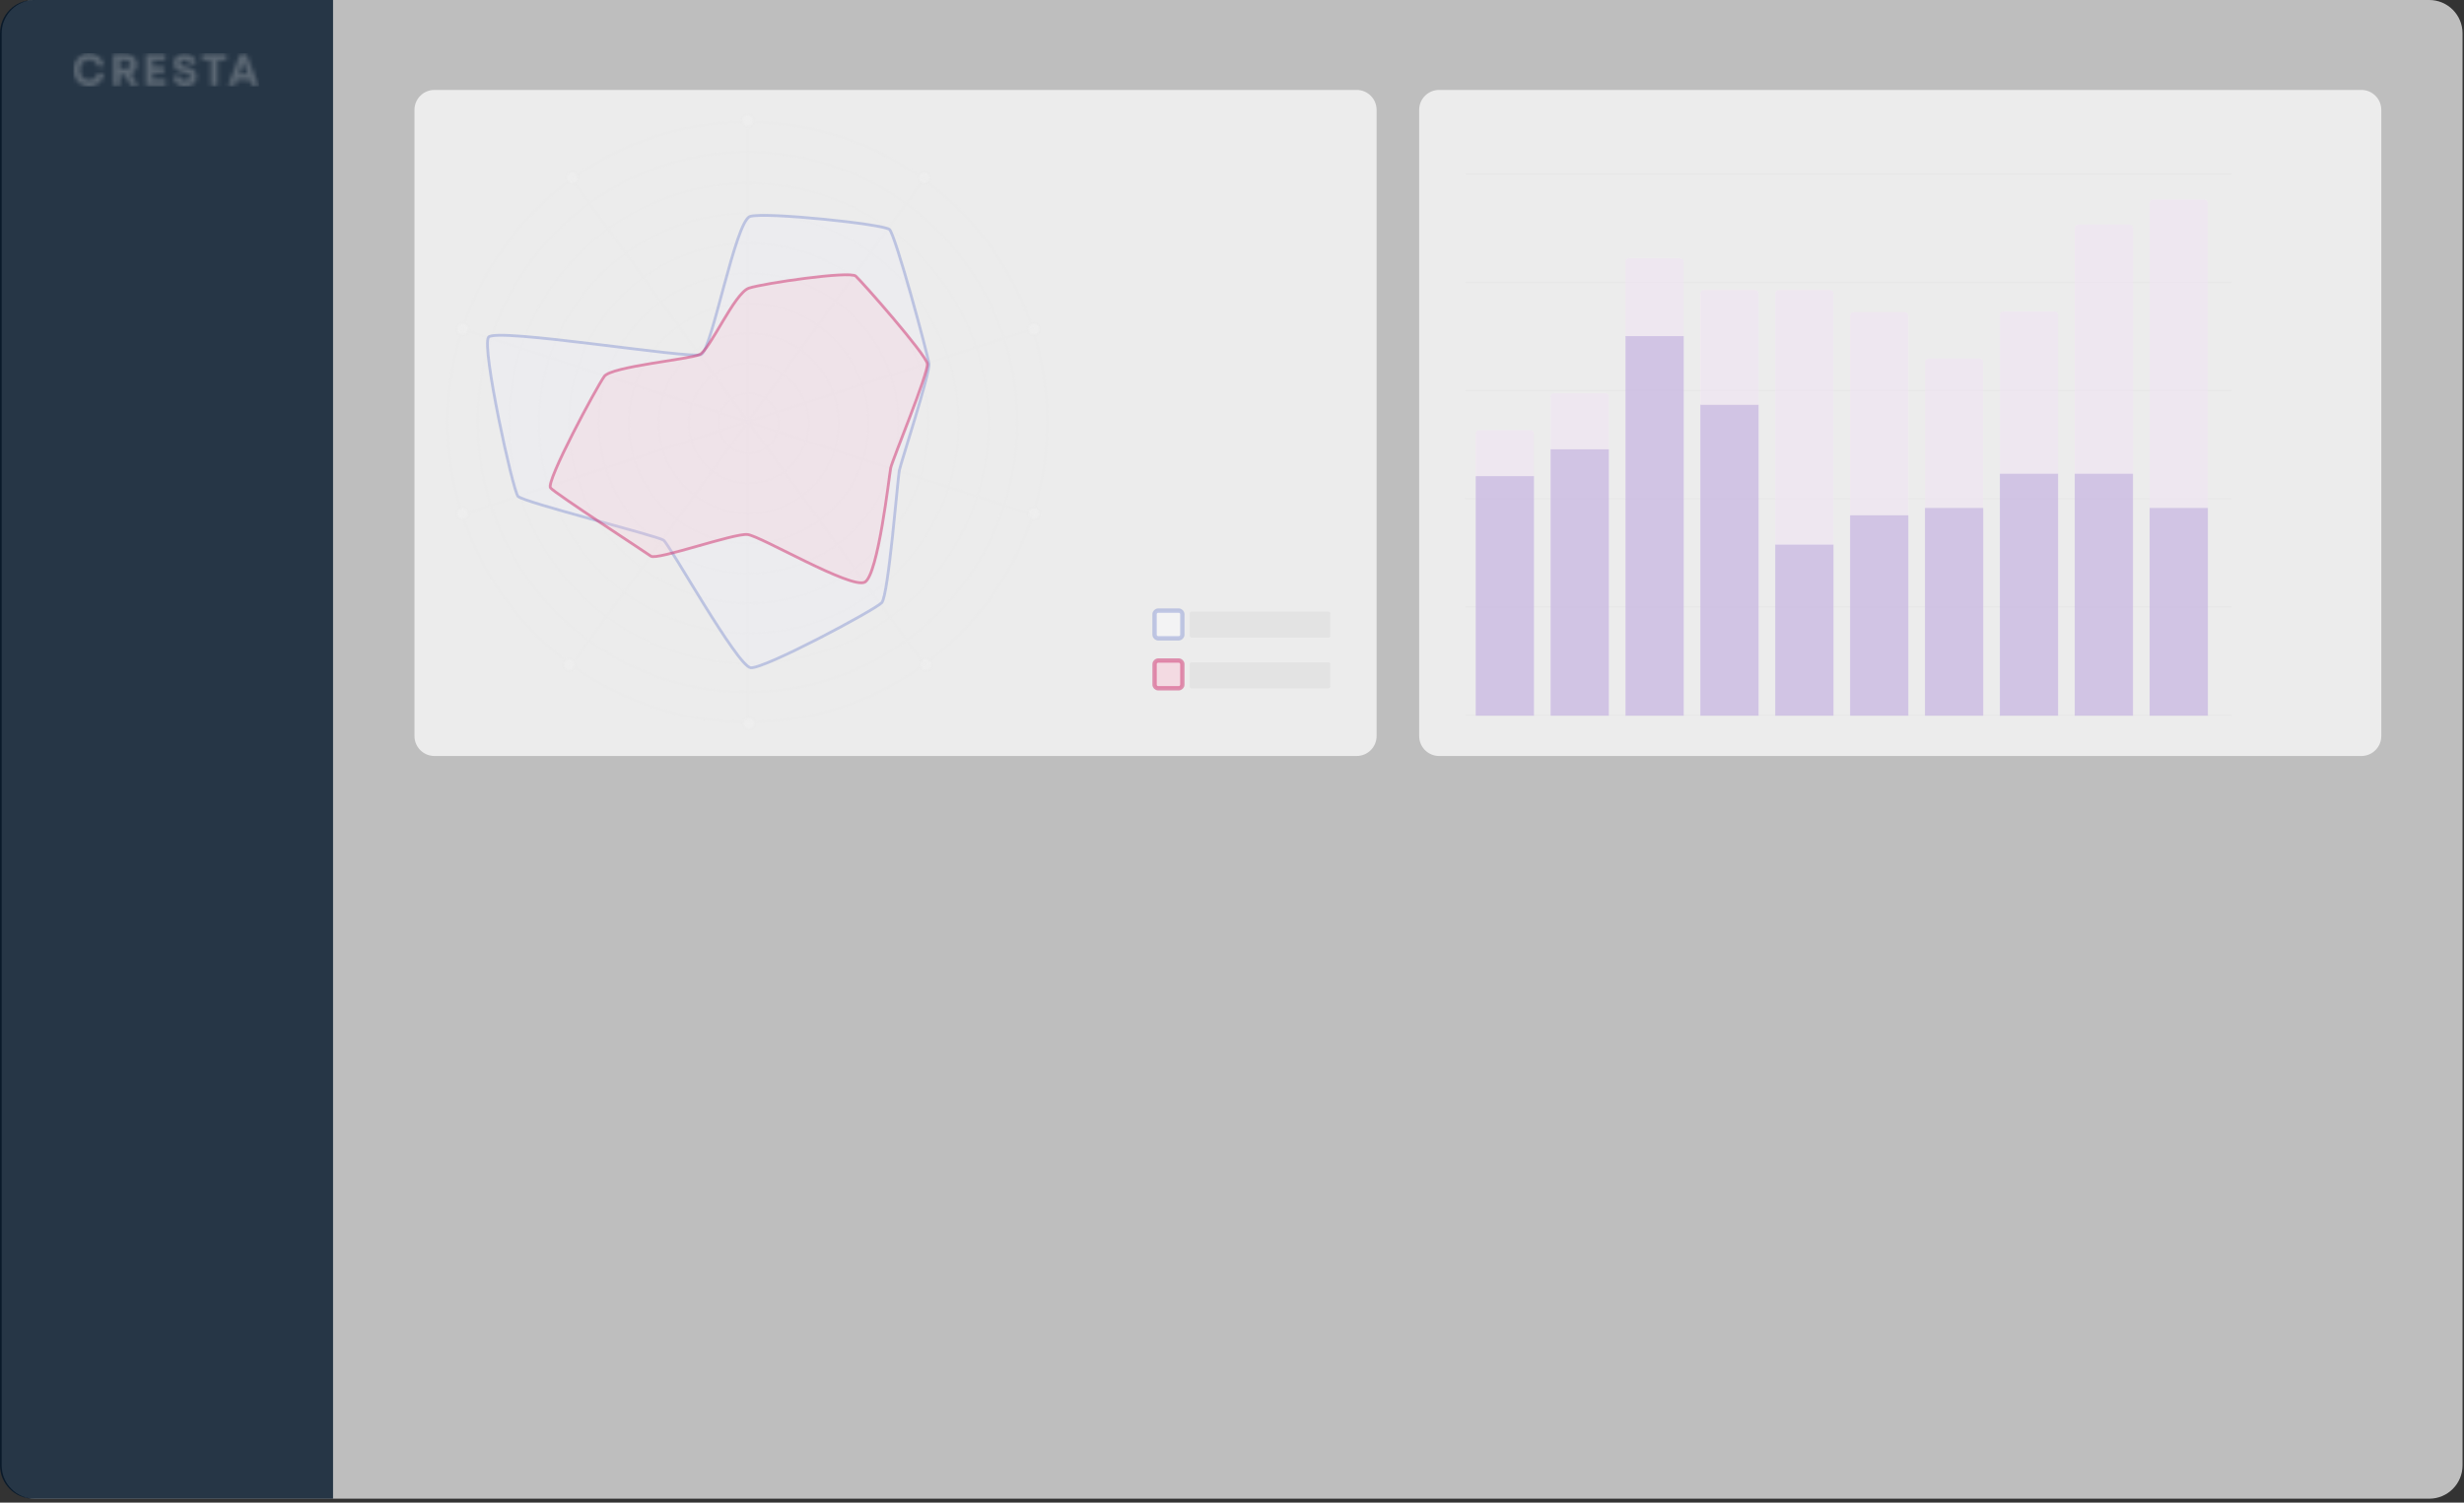 <svg width="569" height="347" viewBox="0 0 569 347" fill="none" xmlns="http://www.w3.org/2000/svg">
<rect x="0" y="0" width="569" height="347" fill="#333333" stroke="none"/>
<path opacity="0.7" d="M560.972 0H8.076C3.828 0 0.385 3.443 0.385 7.691V338.403C0.385 342.651 3.828 346.094 8.076 346.094H560.972C565.219 346.094 568.663 342.651 568.663 338.403V7.691C568.663 3.443 565.219 0 560.972 0Z" fill="#FAFAFA"/>
<path opacity="0.7" d="M313.279 20.766H100.325C97.776 20.766 95.71 22.832 95.71 25.38V169.971C95.71 172.519 97.776 174.585 100.325 174.585H313.279C315.828 174.585 317.894 172.519 317.894 169.971V25.38C317.894 22.832 315.828 20.766 313.279 20.766Z" fill="white"/>
<path opacity="0.5" d="M272.175 141.001H267.475C267.003 141.001 266.621 141.384 266.621 141.856V146.556C266.621 147.028 267.003 147.41 267.475 147.41H272.175C272.647 147.41 273.03 147.028 273.03 146.556V141.856C273.03 141.384 272.647 141.001 272.175 141.001Z" fill="#FAFAFD" stroke="#8C9AD5"/>
<path opacity="0.7" d="M306.785 141.257H275.166C274.93 141.257 274.739 141.448 274.739 141.684V146.811C274.739 147.047 274.93 147.239 275.166 147.239H306.785C307.021 147.239 307.212 147.047 307.212 146.811V141.684C307.212 141.448 307.021 141.257 306.785 141.257Z" fill="#E0E0E0"/>
<path opacity="0.7" d="M306.785 152.965H275.166C274.93 152.965 274.739 153.156 274.739 153.392V158.519C274.739 158.755 274.93 158.947 275.166 158.947H306.785C307.021 158.947 307.212 158.755 307.212 158.519V153.392C307.212 153.156 307.021 152.965 306.785 152.965Z" fill="#E0E0E0"/>
<path opacity="0.5" d="M272.175 152.537H267.475C267.003 152.537 266.621 152.92 266.621 153.392V158.092C266.621 158.564 267.003 158.946 267.475 158.946H272.175C272.647 158.946 273.03 158.564 273.03 158.092V153.392C273.03 152.92 272.647 152.537 272.175 152.537Z" fill="#FBC9D9" stroke="#CF316E"/>
<g opacity="0.5">
<g opacity="0.5">
<path opacity="0.5" d="M172.62 166.769C210.848 166.769 241.839 135.749 241.839 97.483C241.839 59.217 210.848 28.196 172.62 28.196C134.391 28.196 103.401 59.217 103.401 97.483C103.401 135.749 134.391 166.769 172.62 166.769Z" stroke="#E6E6E6" stroke-width="0.648"/>
<path opacity="0.5" d="M172.62 159.841C207.025 159.841 234.917 131.922 234.917 97.483C234.917 63.044 207.025 35.125 172.62 35.125C138.214 35.125 110.323 63.044 110.323 97.483C110.323 131.922 138.214 159.841 172.62 159.841Z" stroke="#E6E6E6" stroke-width="0.583"/>
<path opacity="0.5" d="M172.897 153.189C203.48 153.189 228.272 128.373 228.272 97.76C228.272 67.147 203.48 42.331 172.897 42.331C142.314 42.331 117.522 67.147 117.522 97.76C117.522 128.373 142.314 153.189 172.897 153.189Z" stroke="#E6E6E6" stroke-width="0.518"/>
<path opacity="0.5" d="M172.897 146.26C199.657 146.26 221.35 124.545 221.35 97.759C221.35 70.973 199.657 49.259 172.897 49.259C146.137 49.259 124.443 70.973 124.443 97.759C124.443 124.545 146.137 146.26 172.897 146.26Z" stroke="#E6E6E6" stroke-width="0.5"/>
<path opacity="0.5" d="M172.897 139.331C195.834 139.331 214.428 120.719 214.428 97.759C214.428 74.8 195.834 56.188 172.897 56.188C149.96 56.188 131.365 74.8 131.365 97.759C131.365 120.719 149.96 139.331 172.897 139.331Z" stroke="#E6E6E6" stroke-width="0.5"/>
<path opacity="0.5" d="M172.897 132.403C192.011 132.403 207.506 116.892 207.506 97.759C207.506 78.626 192.011 63.116 172.897 63.116C153.782 63.116 138.287 78.626 138.287 97.759C138.287 116.892 153.782 132.403 172.897 132.403Z" stroke="#E6E6E6" stroke-width="0.5"/>
<path opacity="0.5" d="M172.897 125.474C188.188 125.474 200.584 113.066 200.584 97.76C200.584 82.453 188.188 70.045 172.897 70.045C157.605 70.045 145.209 82.453 145.209 97.76C145.209 113.066 157.605 125.474 172.897 125.474Z" stroke="#E6E6E6" stroke-width="0.5"/>
<path opacity="0.5" d="M172.897 118.546C184.365 118.546 193.662 109.239 193.662 97.76C193.662 86.28 184.365 76.974 172.897 76.974C161.428 76.974 152.131 86.28 152.131 97.76C152.131 109.239 161.428 118.546 172.897 118.546Z" stroke="#E6E6E6" stroke-width="0.5"/>
<path opacity="0.5" d="M172.897 111.617C180.542 111.617 186.74 105.413 186.74 97.76C186.74 90.106 180.542 83.902 172.897 83.902C165.251 83.902 159.053 90.106 159.053 97.76C159.053 105.413 165.251 111.617 172.897 111.617Z" stroke="#E6E6E6" stroke-width="0.5"/>
<path opacity="0.5" d="M172.897 104.688C176.72 104.688 179.819 101.586 179.819 97.76C179.819 93.933 176.72 90.831 172.897 90.831C169.074 90.831 165.975 93.933 165.975 97.76C165.975 101.586 169.074 104.688 172.897 104.688Z" stroke="#E6E6E6" stroke-width="0.5"/>
</g>
<g opacity="0.5">
<path opacity="0.5" d="M172.758 28.196V166.769" stroke="#E6E6E6" stroke-width="0.648" stroke-linecap="square"/>
<path opacity="0.5" d="M213.403 41.304L132.031 153.412" stroke="#E6E6E6" stroke-width="0.648" stroke-linecap="square"/>
<path opacity="0.5" d="M238.428 75.997L106.766 118.818" stroke="#E6E6E6" stroke-width="0.648" stroke-linecap="square"/>
<path opacity="0.5" d="M238.428 118.818L106.766 75.997" stroke="#E6E6E6" stroke-width="0.648" stroke-linecap="square"/>
<path opacity="0.5" d="M213.403 153.412L132.031 41.304" stroke="#E6E6E6" stroke-width="0.648" stroke-linecap="square"/>
</g>
<g opacity="0.5">
<path opacity="0.5" d="M172.689 29.302C173.454 29.302 174.073 28.682 174.073 27.918C174.073 27.153 173.454 26.533 172.689 26.533C171.924 26.533 171.305 27.153 171.305 27.918C171.305 28.682 171.924 29.302 172.689 29.302Z" fill="white" stroke="#E6E6E6" stroke-width="0.648"/>
<path opacity="0.5" d="M213.459 42.453C214.224 42.453 214.843 41.834 214.843 41.069C214.843 40.304 214.224 39.685 213.459 39.685C212.694 39.685 212.075 40.304 212.075 41.069C212.075 41.834 212.694 42.453 213.459 42.453Z" fill="white" stroke="#E6E6E6" stroke-width="0.648"/>
<path opacity="0.5" d="M238.724 77.409C239.488 77.409 240.108 76.79 240.108 76.025C240.108 75.26 239.488 74.641 238.724 74.641C237.959 74.641 237.339 75.26 237.339 76.025C237.339 76.79 237.959 77.409 238.724 77.409Z" fill="white" stroke="#E6E6E6" stroke-width="0.648"/>
<path opacity="0.5" d="M238.724 119.979C239.488 119.979 240.108 119.359 240.108 118.594C240.108 117.83 239.488 117.21 238.724 117.21C237.959 117.21 237.339 117.83 237.339 118.594C237.339 119.359 237.959 119.979 238.724 119.979Z" fill="white" stroke="#E6E6E6" stroke-width="0.648"/>
<path opacity="0.5" d="M213.805 154.934C214.57 154.934 215.189 154.314 215.189 153.549C215.189 152.785 214.57 152.165 213.805 152.165C213.04 152.165 212.421 152.785 212.421 153.549C212.421 154.314 213.04 154.934 213.805 154.934Z" fill="white" stroke="#E6E6E6" stroke-width="0.648"/>
<path opacity="0.5" d="M172.966 168.432C173.73 168.432 174.35 167.812 174.35 167.047C174.35 166.283 173.73 165.663 172.966 165.663C172.201 165.663 171.582 166.283 171.582 167.047C171.582 167.812 172.201 168.432 172.966 168.432Z" fill="white" stroke="#E6E6E6" stroke-width="0.648"/>
<path opacity="0.5" d="M131.435 154.934C132.199 154.934 132.819 154.314 132.819 153.549C132.819 152.785 132.199 152.165 131.435 152.165C130.67 152.165 130.05 152.785 130.05 153.549C130.05 154.314 130.67 154.934 131.435 154.934Z" fill="white" stroke="#E6E6E6" stroke-width="0.648"/>
<path opacity="0.5" d="M106.862 119.979C107.626 119.979 108.246 119.359 108.246 118.594C108.246 117.83 107.626 117.21 106.862 117.21C106.097 117.21 105.478 117.83 105.478 118.594C105.478 119.359 106.097 119.979 106.862 119.979Z" fill="white" stroke="#E6E6E6" stroke-width="0.648"/>
<path opacity="0.5" d="M106.862 77.409C107.626 77.409 108.246 76.79 108.246 76.025C108.246 75.26 107.626 74.641 106.862 74.641C106.097 74.641 105.478 75.26 105.478 76.025C105.478 76.79 106.097 77.409 106.862 77.409Z" fill="white" stroke="#E6E6E6" stroke-width="0.648"/>
<path opacity="0.5" d="M132.127 42.453C132.891 42.453 133.511 41.834 133.511 41.069C133.511 40.304 132.891 39.685 132.127 39.685C131.362 39.685 130.742 40.304 130.742 41.069C130.742 41.834 131.362 42.453 132.127 42.453Z" fill="white" stroke="#E6E6E6" stroke-width="0.648"/>
</g>
</g>
<path opacity="0.5" fill-rule="evenodd" clip-rule="evenodd" d="M173.197 49.991C176.574 48.883 204.019 51.748 205.404 52.99C206.789 54.233 214.25 81.861 214.527 84.014C214.804 86.167 208.032 106.863 207.673 108.656C207.314 110.449 205.157 137.519 203.619 139.18C202.081 140.84 176.437 154.546 173.353 154.197C170.269 153.847 154.622 125.758 153.237 124.75C151.853 123.743 120.803 115.992 119.611 114.608C118.418 113.224 111.155 80.143 112.817 77.863C114.478 75.583 159.509 82.992 161.937 81.885C164.364 80.778 169.82 51.098 173.197 49.991Z" fill="#EDEFF8" fill-opacity="0.5" stroke="#8C9AD5" stroke-width="0.648" stroke-linecap="round" stroke-linejoin="round"/>
<path opacity="0.5" fill-rule="evenodd" clip-rule="evenodd" d="M172.969 66.527C176.346 65.42 196.231 62.515 197.615 63.757C199 64.999 213.866 81.862 214.143 84.014C214.42 86.167 206.05 106.265 205.691 108.058C205.332 109.852 202.807 132.669 199.73 134.424C196.654 136.179 175.704 123.79 172.62 123.44C169.536 123.091 151.701 129.446 150.316 128.439C148.931 127.432 128.328 114.057 127.135 112.673C125.943 111.289 137.887 89.188 139.549 86.908C141.21 84.628 159.125 82.993 161.552 81.885C163.979 80.778 169.592 67.634 172.969 66.527Z" fill="#FBC9D9" fill-opacity="0.5" stroke="#CF316E" stroke-width="0.648" stroke-linecap="round" stroke-linejoin="round"/>
<path opacity="0.7" d="M545.291 20.766H332.336C329.787 20.766 327.721 22.832 327.721 25.38V169.971C327.721 172.519 329.787 174.585 332.336 174.585H545.291C547.839 174.585 549.905 172.519 549.905 169.971V25.38C549.905 22.832 547.839 20.766 545.291 20.766Z" fill="white"/>
<g opacity="0.7">
<path opacity="0.7" fill-rule="evenodd" clip-rule="evenodd" d="M515.296 40.378L338.403 40.378V39.993L515.296 39.993V40.378Z" fill="#E6E6E6"/>
<path opacity="0.7" fill-rule="evenodd" clip-rule="evenodd" d="M515.296 65.374L338.403 65.374V64.989L515.296 64.989V65.374Z" fill="#E6E6E6"/>
<path opacity="0.7" fill-rule="evenodd" clip-rule="evenodd" d="M515.296 90.369L338.403 90.369V89.984L515.296 89.984V90.369Z" fill="#E6E6E6"/>
<path opacity="0.7" fill-rule="evenodd" clip-rule="evenodd" d="M515.296 115.365L338.403 115.365V114.98L515.296 114.98V115.365Z" fill="#E6E6E6"/>
<path opacity="0.7" fill-rule="evenodd" clip-rule="evenodd" d="M515.296 140.36L338.403 140.36V139.976L515.296 139.976V140.36Z" fill="#E6E6E6"/>
<path opacity="0.7" fill-rule="evenodd" clip-rule="evenodd" d="M515.296 165.356L338.403 165.356V164.972L515.296 164.972V165.356Z" fill="#E6E6E6"/>
</g>
<g opacity="0.7">
<path opacity="0.7" fill-rule="evenodd" clip-rule="evenodd" d="M497.168 46.079C496.744 46.079 496.399 46.423 496.399 46.848V165.289H509.845V46.848C509.845 46.423 509.501 46.079 509.076 46.079H497.168ZM341.547 99.338C341.122 99.338 340.778 99.683 340.778 100.108V165.289H354.224V100.108C354.224 99.683 353.879 99.338 353.455 99.338H341.547ZM358.838 90.791C358.414 90.791 358.069 91.135 358.069 91.56V165.289H371.515V91.56C371.515 91.135 371.171 90.791 370.746 90.791H358.838ZM376.13 59.623C375.705 59.623 375.36 59.967 375.36 60.392V165.289H388.806V60.392C388.806 59.967 388.462 59.623 388.037 59.623H376.13ZM393.421 66.969C392.996 66.969 392.652 67.313 392.652 67.738V165.289H406.097V67.738C406.097 67.313 405.753 66.969 405.328 66.969H393.421ZM410.712 66.969C410.287 66.969 409.943 67.313 409.943 67.738V165.289H423.389V67.738C423.389 67.313 423.044 66.969 422.62 66.969H410.712ZM428.003 72.054C427.579 72.054 427.234 72.398 427.234 72.823V165.289H440.68V72.823C440.68 72.398 440.336 72.054 439.911 72.054H428.003ZM445.295 82.79C444.87 82.79 444.526 83.135 444.526 83.559V165.289H457.971V83.559C457.971 83.135 457.627 82.79 457.202 82.79H445.295ZM462.586 71.91C462.161 71.91 461.817 72.255 461.817 72.68V165.289H475.263V72.68C475.263 72.255 474.918 71.91 474.493 71.91H462.586ZM479.877 51.855C479.452 51.855 479.108 52.2 479.108 52.624V165.289H492.554V52.624C492.554 52.2 492.209 51.855 491.785 51.855H479.877Z" fill="#F3E5F5"/>
<path opacity="0.7" fill-rule="evenodd" clip-rule="evenodd" d="M340.785 109.964V165.282H354.231V109.964H340.785ZM358.076 103.754V165.282H371.522V103.754H358.076ZM375.368 77.619V165.282H388.813V77.619H375.368ZM392.659 93.484V165.282H406.105V93.484H392.659ZM409.95 125.769V165.282H423.396V125.769H409.95ZM427.241 118.995V165.282H440.687V118.995H427.241ZM444.533 117.302V165.282H457.978V117.302H444.533ZM461.824 109.399V165.282H475.27V109.399H461.824ZM479.115 109.399V165.282H492.561V109.399H479.115ZM496.406 117.302V165.282H509.852V117.302H496.406Z" fill="#B39DDB"/>
</g>
<path opacity="0.8" fill-rule="evenodd" clip-rule="evenodd" d="M7.691 0H76.91V346.094H7.691C3.443 346.094 0 342.651 0 338.403V7.691C0 3.443 3.443 0 7.691 0Z" fill="#001529"/>
<g opacity="0.7">
<mask id="mask0" mask-type="alpha" maskUnits="userSpaceOnUse" x="16" y="12" width="44" height="8">
<g opacity="0.7">
<path opacity="0.7" d="M20.612 12.306C22.353 12.306 23.74 13.493 24.073 15.243H22.521C22.229 14.373 21.514 13.828 20.612 13.828C19.403 13.828 18.488 14.834 18.488 16.16C18.488 17.486 19.403 18.474 20.612 18.474C21.553 18.474 22.278 17.889 22.535 16.955H24.095C23.786 18.694 22.509 19.883 20.854 19.989H20.365C18.389 19.864 16.92 18.251 16.92 16.16C16.92 13.965 18.513 12.306 20.612 12.306ZM42.667 12.476C44.305 12.476 45.237 13.365 45.237 14.808H43.712C43.712 14.184 43.206 13.892 42.629 13.892C42.13 13.892 41.623 14.107 41.623 14.581C41.623 15.091 42.243 15.245 42.997 15.428C44.084 15.708 45.448 16.052 45.448 17.674C45.448 19.147 44.36 19.906 43 19.989H42.492C40.994 19.897 39.982 18.98 39.982 17.506H41.536C41.536 18.206 42.105 18.544 42.736 18.544C43.316 18.544 43.884 18.233 43.884 17.692C43.884 17.131 43.234 16.977 42.461 16.794C41.386 16.525 40.081 16.208 40.081 14.648C40.081 13.259 41.088 12.476 42.667 12.476ZM29.104 12.476C30.572 12.476 31.667 13.491 31.667 14.908C31.667 15.869 31.142 16.655 30.331 17.047L31.953 19.826H30.18L28.748 17.317H27.731V19.826H26.145V12.476H29.104ZM38.156 12.476V13.946H35.281V15.397H37.878V16.837H35.281V18.347H38.273V19.826H33.661V12.476H38.156ZM52.281 12.476V13.952H50.252V19.826H48.673V13.952H46.644V12.476H52.281ZM56.897 12.476L59.797 19.826H58.114L57.613 18.432H54.761L54.269 19.826H52.623L55.433 12.476H56.897ZM56.181 14.419L55.245 17.046H57.126L56.181 14.419ZM29 13.945H27.731V15.849H29C29.664 15.849 30.06 15.449 30.06 14.897C30.06 14.347 29.664 13.945 29 13.945Z" fill="white"/>
</g>
</mask>
<g mask="url(#mask0)">
<path opacity="0.7" d="M16.92 19.989H59.805V12.298H16.92V19.989Z" fill="white"/>
</g>
</g>
</svg>
